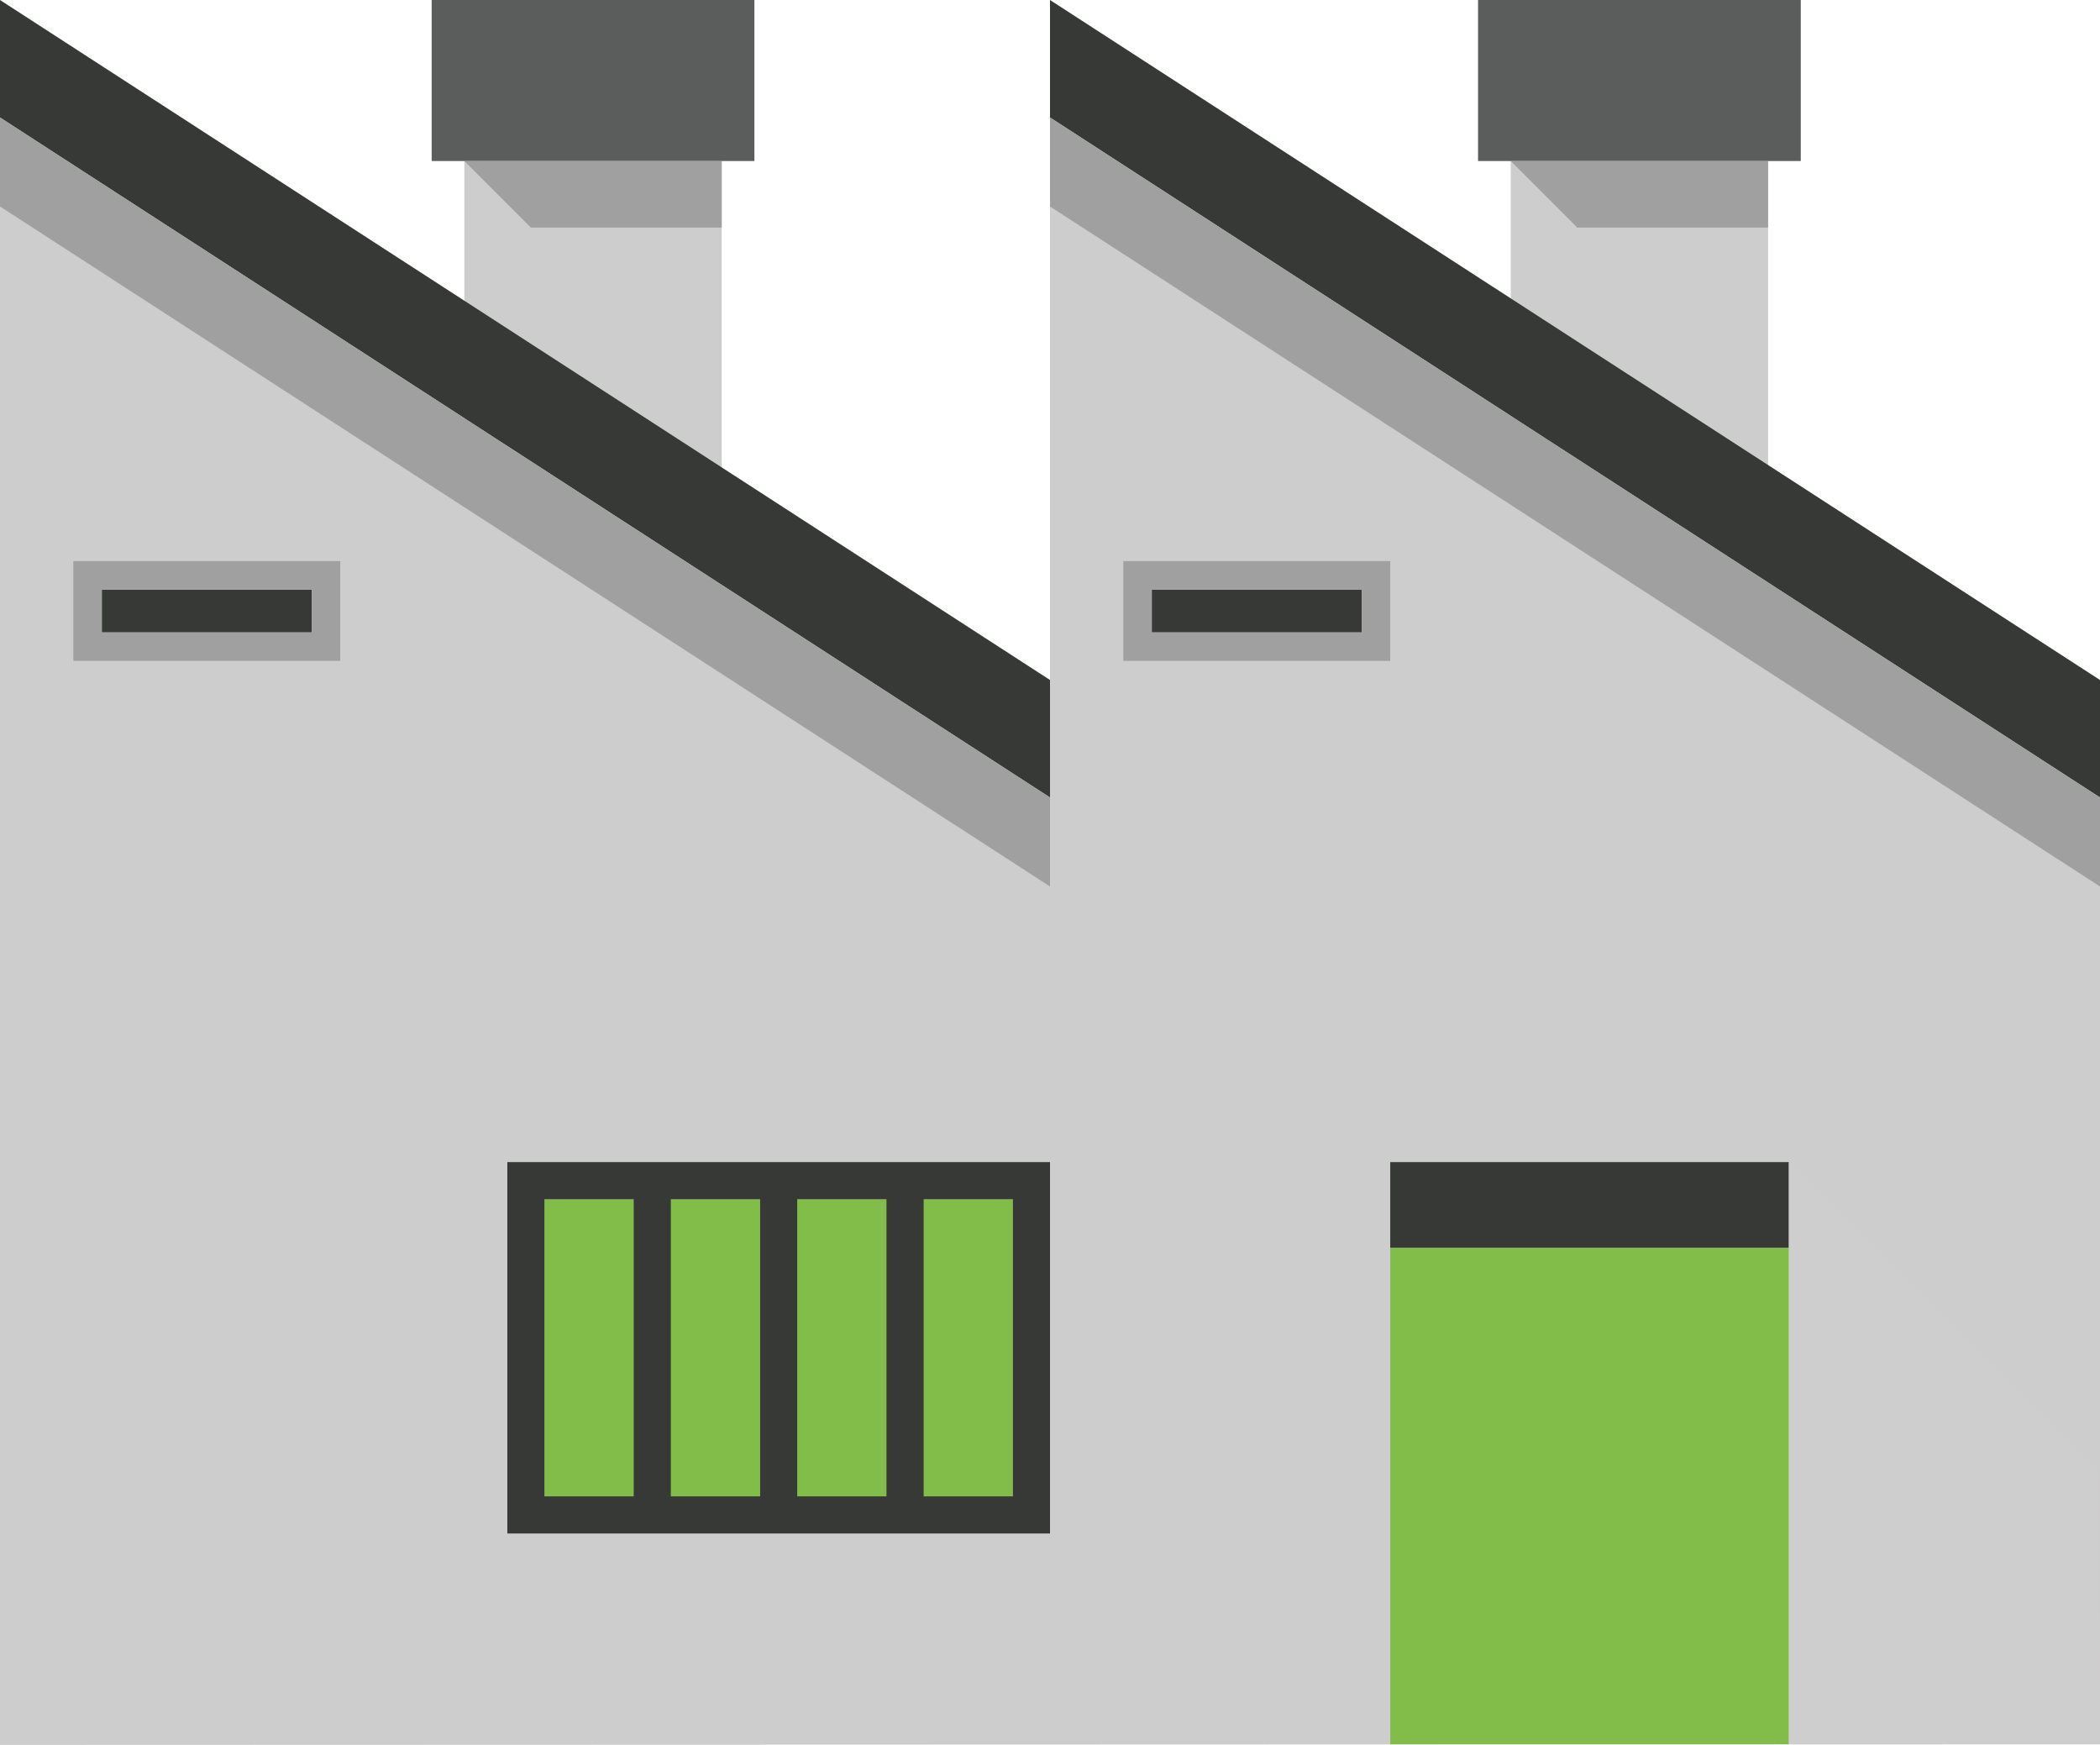 <?xml version="1.0" encoding="UTF-8"?><svg xmlns="http://www.w3.org/2000/svg" viewBox="0 0 573.02 476.05"><defs><style>.d{fill:#cfcece;}.e{fill:#373937;}.f{fill:#cecdce;}.g{fill:#a1a0a0;}.h{fill:#5a5d5b;}.i{fill:#83bd49;}</style></defs><g id="a"/><g id="b"><g id="c"><g><g><g><polygon class="f" points="196.93 147.33 126.7 116.36 126.7 0 196.93 0 196.93 147.33"/><rect class="h" x="117.79" width="88.06" height="43.93"/></g><polygon class="g" points="196.93 43.93 126.7 43.93 144.85 62.08 196.93 62.08 196.93 43.93"/></g><g><g><polygon class="f" points="482.46 147.33 412.23 116.36 412.23 0 482.46 0 482.46 147.33"/><rect class="h" x="403.31" width="88.06" height="43.93"/></g><polygon class="g" points="482.46 43.93 412.23 43.93 430.37 62.08 482.46 62.08 482.46 43.93"/></g><g><polygon class="f" points="573.02 217.57 286.51 32.05 286.51 217.57 0 32.05 0 217.57 0 476.05 573.02 475.86 573.02 217.57"/><g><polygon class="e" points="0 0 0 32.05 286.51 217.57 286.51 185.51 0 0"/><polygon class="g" points="0 32.05 0 56.33 286.51 241.85 286.51 217.57 0 32.05"/><g><rect class="e" x="27.78" y="160.85" width="57.3" height="11.68"/><path class="g" d="M85.08,153.08H20.01v27.22H92.85v-27.22h-7.77Zm0,19.45H27.78v-11.68h57.3v11.68Z"/></g><polygon class="e" points="286.51 0 286.51 32.05 573.02 217.57 573.02 185.51 286.51 0"/><polygon class="g" points="286.51 32.05 286.51 56.33 573.02 241.85 573.02 217.57 286.51 32.05"/><g><rect class="e" x="314.28" y="160.85" width="57.3" height="11.68"/><path class="g" d="M371.58,153.08h-65.07v27.22h72.84v-27.22h-7.77Zm0,19.45h-57.3v-11.68h57.3v11.68Z"/></g></g><g><g><rect class="e" x="379.35" y="317.04" width="108.77" height="23.42"/><rect class="i" x="379.35" y="340.46" width="108.77" height="135.4"/></g><polygon class="d" points="573.02 475.86 488.12 475.86 488.12 317.04 572.62 401.54 573.02 475.86"/></g><g><rect class="i" x="148.56" y="327.17" width="58.85" height="81.06"/><g><rect class="i" x="217.54" y="327.17" width="58.84" height="81.06"/><path class="e" d="M217.54,317.04h-79.11v101.32h148.08v-101.32h-68.97Zm-44.62,91.19h-24.36v-81.06h24.36v81.06Zm34.49,0h-24.36v-81.06h24.36v81.06Zm34.48,0h-24.35v-81.06h24.35v81.06Zm34.49,0h-24.35v-81.06h24.35v81.06Z"/></g></g></g></g></g></g></svg>